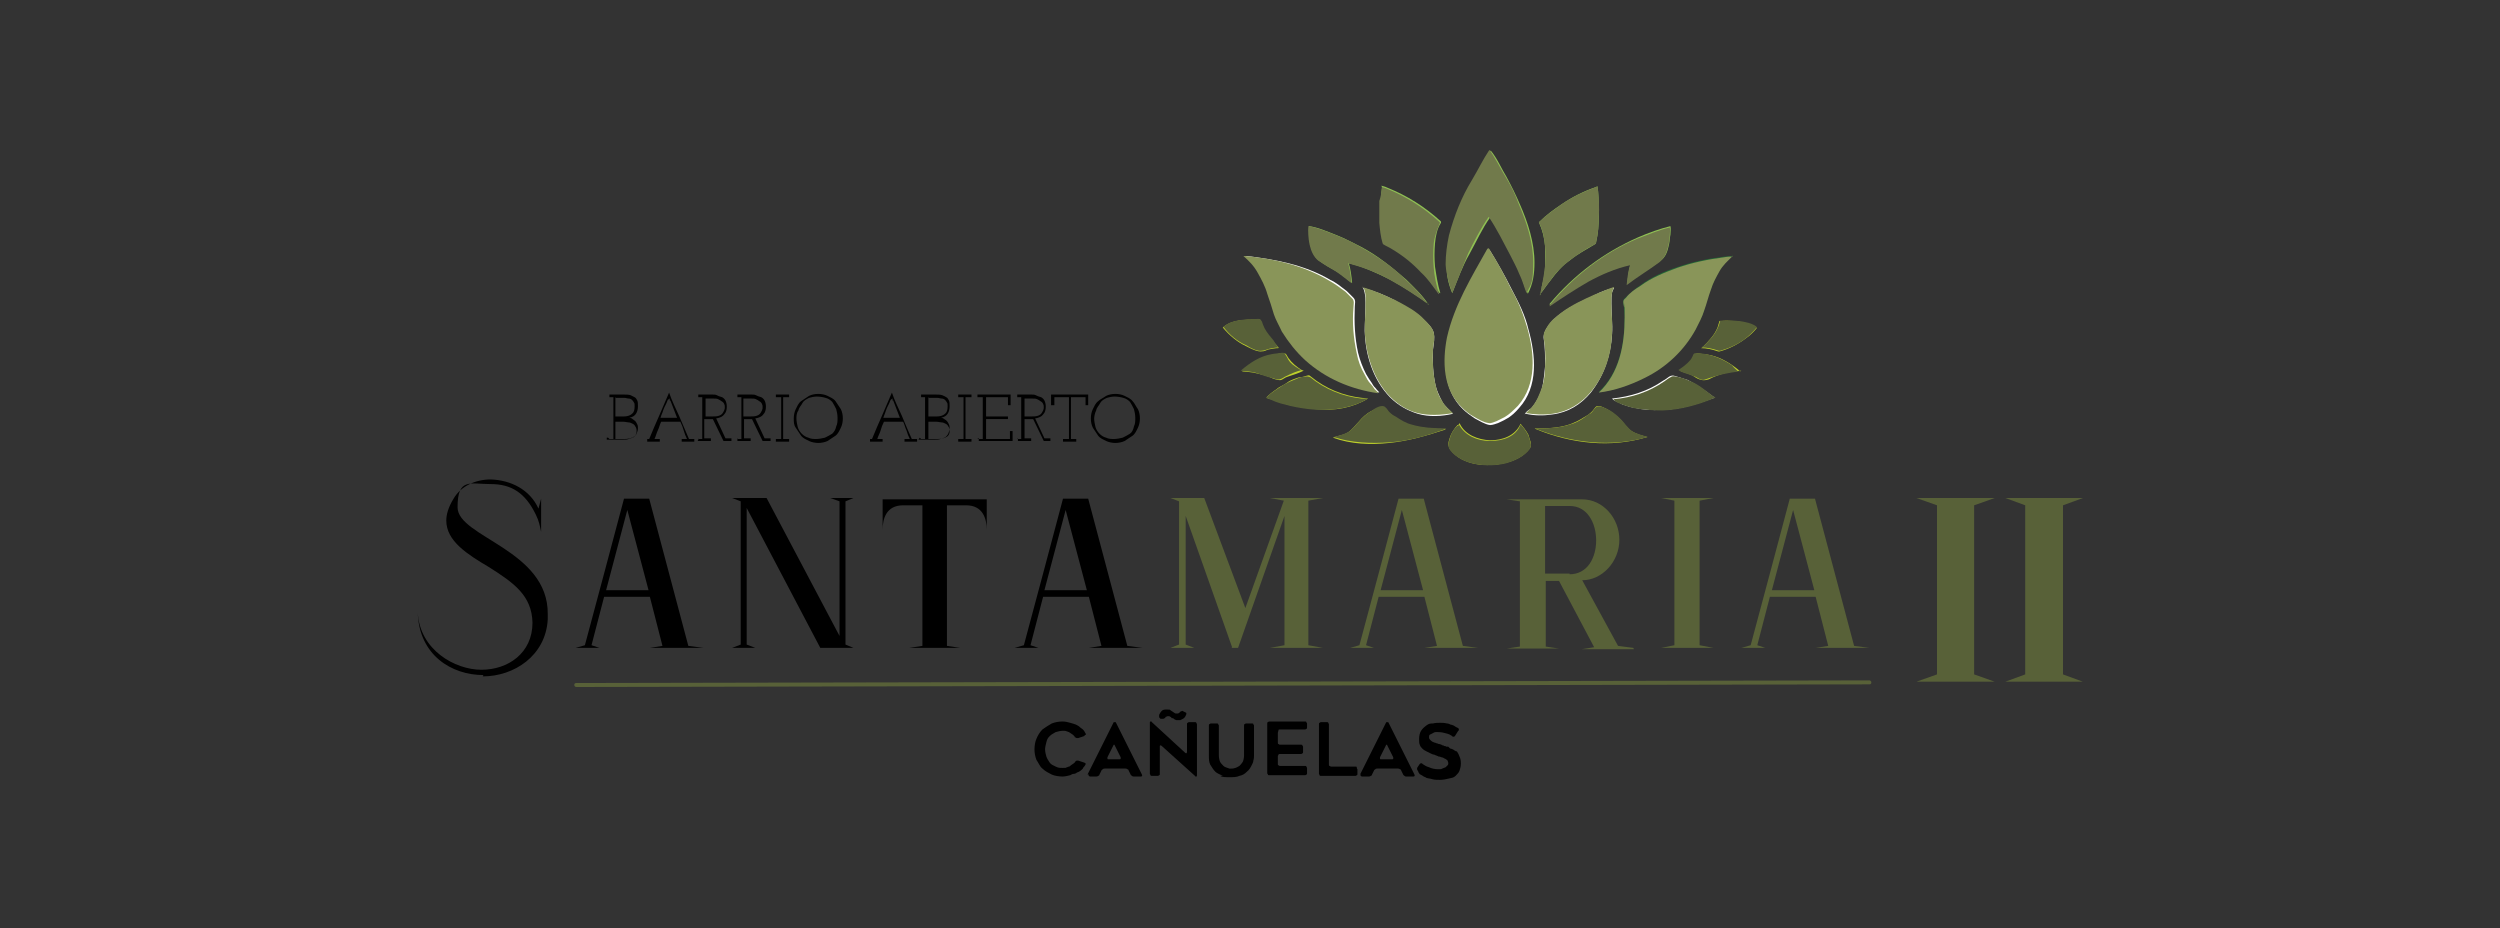 <?xml version="1.0" encoding="UTF-8"?> <svg xmlns="http://www.w3.org/2000/svg" id="Capa_1" data-name="Capa 1" version="1.1" viewBox="0 0 377 140"><rect x="0" y="0" width="377" height="140" fill="#333333" stroke="none"/><defs><style> .cls-1 { fill: #000; } .cls-1, .cls-2, .cls-3, .cls-4, .cls-5, .cls-6, .cls-7, .cls-8, .cls-9 { stroke-width: 0px; } .cls-2 { fill: #bed02a; } .cls-3 { fill: none; } .cls-4 { fill: #8fc153; } .cls-5 { fill: #206b34; } .cls-6 { fill: #899559; } .cls-7 { fill: #717a4b; } .cls-8 { fill: #586138; } .cls-9 { fill: #fff; } </style></defs><path class="cls-1" d="M72.8,102c4.7,0,9.5-3.1,9.8-8.6v-.8c.1-9.7-13.6-11.6-13.6-16.1s1.9-3.5,5-3.5,5.2,1.3,6.8,4.6h0c.5,1,.6,1.7.8,2.6v-5l-.4,1.5c-1.3-2.9-4.2-4.3-7.2-4.4-2.3,0-4.5,1-5.6,2.9-.8,1.3-1.1,2.4-1.1,3.3,0,3.1,3.2,5.1,6.4,7,3.8,2.4,6.5,4.3,6.6,8.4,0,4.6-3.7,7.1-7.7,7.1s-9.3-3-9.6-8.6c.2,6.4,5.1,9.4,9.9,9.4"></path><path class="cls-1" d="M97.9,89h-6.5l3.2-12.1,3.2,12.1ZM106.1,97.7l-2.3-.3-5.9-22.2h-3.8c0,.1-5.9,22.1-5.9,22.1l-1.4.4h3.6l-1.2-.4,1.9-7.3h6.9l1.9,7.4-1.9.3h8.1Z"></path><polygon class="cls-1" points="128.7 97.7 127.5 97.2 127.5 75.6 128.7 75.1 125.2 75.1 126.6 75.6 126.6 95.9 115.6 75.1 110.4 75.1 111.7 75.6 111.7 97.2 110.4 97.7 113.9 97.7 112.6 97.2 112.6 76.6 123.7 97.7 128.7 97.7"></polygon><path class="cls-1" d="M144.8,97.7l-2-.3v-21.2h2.9c2.5,0,3.1,2,3.1,3.7v-4.6h-15.7v4.6c0-1.6.5-3.7,3.1-3.7h2.9v21.2l-2,.3h7.8Z"></path><path class="cls-1" d="M164,89h-6.5l3.2-12.1,3.2,12.1h0ZM172.3,97.7l-2.3-.3-5.9-22.2h-3.8c0,.1-5.9,22.1-5.9,22.1l-1.4.4h3.6l-1.2-.4,1.9-7.3h6.9l1.9,7.4-1.9.3h8.1Z"></path><polygon class="cls-8" points="199.5 97.7 197.3 97.3 197.3 75.5 199.5 75.1 191.5 75.1 193.6 75.5 187.8 91.7 181.6 75.1 176.5 75.1 177.8 75.6 177.8 97.2 176.5 97.7 180.1 97.7 178.8 97.2 178.8 77.8 185.8 97.6 185.7 97.7 186.7 97.7 193.7 77.8 193.7 97.3 191.5 97.7 199.5 97.7"></polygon><path class="cls-8" d="M214.7,89h-6.5l3.2-12.1,3.2,12.1h0ZM222.9,97.7l-2.3-.3-5.9-22.2h-3.8c0,.1-5.9,22.1-5.9,22.1l-1.4.4h3.6l-1.2-.4,1.9-7.3h6.9l1.9,7.4-1.9.3h8.1Z"></path><path class="cls-8" d="M236.7,86.5h-3.7v-10.2h3.7c2.7,0,4,2.6,4,5.2s-1.3,5.1-4,5.1M246.3,97.7l-2.3-.3-5.4-9.9c3,0,5.6-2.8,5.6-6.1s-2.5-6.1-5.6-6.1h-11.4l2,.3v21.9l-2,.3h7.9l-2-.3v-9.9h2l5.3,10-1.9.3h7.9Z"></path><polygon class="cls-8" points="258.4 97.7 256.3 97.3 256.3 75.5 258.4 75.1 250.5 75.1 252.5 75.5 252.5 97.3 250.5 97.7 258.4 97.7"></polygon><polygon class="cls-8" points="300.8 102.8 297.7 101.7 297.7 76.2 300.8 75.1 289 75.1 292.1 76.2 292.1 101.7 289 102.8 300.8 102.8"></polygon><polygon class="cls-8" points="314.1 102.8 311.1 101.7 311.1 76.2 314.1 75.1 302.4 75.1 305.4 76.2 305.4 101.7 302.4 102.8 314.1 102.8"></polygon><path class="cls-8" d="M273.7,89h-6.5l3.2-12.1,3.2,12.1h0ZM281.9,97.7l-2.3-.3-5.9-22.2h-3.8c0,.1-5.9,22.1-5.9,22.1l-1.4.4h3.6l-1.2-.4,1.9-7.3h6.9l1.9,7.4-1.9.3h8.1Z"></path><line class="cls-3" x1="86.9" y1="103.3" x2="281.9" y2="102.8"></line><path class="cls-8" d="M86.9,103.6c-.1,0-.3-.1-.3-.3s.1-.3.3-.3l195-.4h0c.1,0,.3.1.3.3s-.1.3-.3.3l-195,.4h0Z"></path><path class="cls-1" d="M163.7,115.3c-.1.1-.1.2-.2.3s-.2.2-.2.3c-.2.2-.5.5-.9.6-.1.1-.3.2-.5.2s-.3.1-.5.2c-.4.1-.8.2-1.2.2s-1.2-.1-1.6-.3-1-.5-1.4-.9c-.4-.3-.6-.9-.9-1.3-.2-.5-.3-1.1-.3-1.6s.1-1.2.3-1.6c.2-.5.5-1,.9-1.4.4-.3.9-.6,1.4-.9.5-.2,1.1-.3,1.6-.3s.8.1,1.2.2c.3.1.8.2,1.1.4.2.1.3.2.4.3.1.1.3.2.4.3.2.2.3.4.4.6.1.1.1.2,0,.2s-.1.1-.2.2l-.9.3h-.2c-.1,0-.2-.1-.2-.1h-.1c0-.1-.1-.2-.1-.2-.1-.1-.2-.2-.2-.2-.1-.1-.2-.1-.3-.2s-.2-.1-.3-.2c-.1,0-.2-.1-.3-.1-.2-.1-.4-.1-.6-.1-.3,0-.8.1-1.1.2-.3.2-.6.3-.9.6s-.4.5-.5.9-.2.8-.2,1.1.1.8.2,1.1c.1.3.3.6.5.9s.5.4.9.6.6.2,1.1.2.4,0,.6-.1c.1,0,.2-.1.3-.1s.2-.1.3-.2.2-.1.3-.2.2-.1.2-.2h.1c0-.1.1-.2.1-.2q.1-.1.2-.1h.2l.9.3c.1,0,.1.1.2.2s.1-.1,0-.1"></path><path class="cls-1" d="M208.3,114.5h1.6c.1,0,.2,0,.2-.1v-.2l-.9-1.8c0-.1-.1-.1-.1-.1,0,0-.1,0-.1.1l-.9,1.8v.2s0,.1.1.1M205.1,116.8l3.9-7.8c0-.1.1-.1.2-.1s.2,0,.2.1l3.9,7.8c0,.1.1.2,0,.2,0,.1-.1.1-.2.1h-1c-.1,0-.2,0-.3-.1s-.2-.1-.2-.2l-.3-.6c0-.1-.1-.2-.2-.2-.1-.1-.2-.1-.3-.1h-3.1c-.1,0-.2,0-.3.1s-.2.1-.2.2l-.3.6c0,.1-.1.2-.2.2-.1.1-.2.1-.3.1h-1q-.1,0-.2-.1c-.1-.1,0-.2.1-.2M204.7,116.1v.6c0,.1,0,.2-.1.2q-.1.1-.2.1h-5.2c-.1,0-.2,0-.2-.1s-.1-.1-.1-.2v-7.5c0-.1,0-.2.1-.2q.1-.1.2-.1h.9c.1,0,.2,0,.2.1s.1.1.1.2v6.1c0,.1,0,.2.1.2s.1.1.2.1h3.7c.1,0,.2,0,.2.1s0,.2.1.3M192.7,110.6v1.4c0,.1,0,.2.1.2q.1.1.2.1h3.2c.1,0,.2,0,.2.1s.1.1.1.2v.8c0,.1,0,.2-.1.2q-.1.1-.2.1h-3.2c-.1,0-.2,0-.2.1s-.1.1-.1.2v1.2c0,.1,0,.2.1.2q.1.1.2.1h3.8c.1,0,.2,0,.2.1s.1.1.1.2v.8c0,.1,0,.2-.1.2q-.1.1-.2.1h-5.4c-.1,0-.2,0-.2-.1s-.1-.1-.1-.2v-7.5c0-.1,0-.2.1-.2q.1-.1.2-.1h5.4c.1,0,.2,0,.2.1s.1.1.1.2v.6c0,.1,0,.2-.1.2q-.1.1-.2.1h-3.8c-.1,0-.2,0-.2.1s-.1.3-.1.4M184.4,117c-.4-.2-.9-.4-1.1-.6-.3-.3-.5-.6-.8-1.1-.2-.4-.2-.9-.2-1.4v-4.5c0-.1,0-.2.1-.2q.1-.1.2-.1h.9c.1,0,.2,0,.2.1s.1.1.1.2v4.5c0,.4.1.8.2,1,.1.2.3.4.5.6s.4.2.6.3c.1,0,.2.1.3.1h.3c.2,0,.3,0,.6-.1.3-.1.4-.2.6-.3.2-.2.3-.3.5-.6.1-.2.2-.6.2-1v-4.5c0-.1,0-.2.1-.2q.1-.1.2-.1h.9c.1,0,.2,0,.2.1s.1.1.1.2v4.5c0,.2,0,.5-.1.8,0,.2-.1.4-.2.6-.2.4-.4.8-.8,1.1-.3.3-.6.5-1.1.6-.4.2-.9.2-1.5.2s-1.1,0-1.4-.2M176.8,108.3h-.1c-.1-.1-.1-.2-.2-.2s-.1-.1-.2-.1h-.2c-.1,0-.2.1-.3.1-.1.1-.1.2-.1.2h-.1q-.1.1-.2.1h-.4c-.1-.1-.1-.2-.2-.2v-.2h0v-.2c.1-.2.2-.4.4-.6s.4-.2.8-.2.4,0,.5.1.2.1.3.2.2.1.3.2.2.1.4.1.2,0,.3-.1c.1,0,.1-.1.2-.2h.1q.1-.1.2-.1l.4.2c.1,0,.1.1.2.1v.2h0c-.1.2-.1.3-.2.4-.1.2-.3.3-.5.4,0,0-.1,0-.2.1h-.6c-.3-.1-.4-.2-.5-.3M174.9,112.5v4.2c0,.1,0,.2-.1.2q-.1.1-.2.1h-.9c-.1,0-.2,0-.2-.1s-.1-.1-.1-.2v-7.7c0-.1,0-.2.1-.2s.2,0,.2.1l5,4.6q.1.1.2.1s.1-.1.1-.2v-4.2c0-.1,0-.2.1-.2q.1-.1.2-.1h.9c.1,0,.2,0,.2.1s.1.1.1.2v7.7c0,.1,0,.2-.1.2s-.2,0-.2-.1l-5-4.5q-.1-.1-.2-.1t-.1.1M167.2,114.5h1.6c.1,0,.2,0,.2-.1v-.2l-.9-1.8c0-.1-.1-.1-.1-.1,0,0-.1,0-.1.1l-.9,1.8v.2s0,.1.1.1M164,116.8l3.9-7.8c0-.1.1-.1.2-.1s.2,0,.2.1l3.9,7.8c0,.1.1.2,0,.2,0,.1-.1.1-.2.1h-1c-.1,0-.2,0-.3-.1s-.2-.1-.2-.2l-.3-.6c0-.1-.1-.2-.2-.2-.1-.1-.2-.1-.3-.1h-3.1c-.1,0-.2,0-.3.1s-.2.1-.2.2l-.3.6c0,.1-.1.2-.2.2-.1.1-.2.1-.3.1h-.9q-.1,0-.2-.1c-.1-.1,0-.2,0-.2"></path><path class="cls-1" d="M213.7,115.8l.4-.6q.1-.1.2-.1c.1,0,.2,0,.2.1.3.2.6.4,1,.5.4.2.9.3,1.4.3s.4,0,.6-.1c.2-.1.3-.1.5-.2.1-.1.2-.2.3-.3s.1-.2.1-.3c0-.2-.1-.3-.1-.4-.1-.1-.2-.2-.4-.3-.1,0-.2-.1-.2-.1,0,0-.2-.1-.3-.1s-.2-.1-.3-.1-.2,0-.3-.1c-.1,0-.2,0-.2-.1-.1,0-.2,0-.3-.1-.2,0-.4-.1-.6-.2-.2-.1-.4-.2-.6-.3-.2-.1-.4-.2-.6-.4-.2-.2-.3-.3-.4-.6-.1-.2-.1-.5-.1-.9s.1-.9.3-1.2c.2-.3.4-.5.8-.8s.6-.3,1-.3c.3-.1.8-.1,1.1-.1s.6,0,1,.1c.1,0,.2,0,.4.1s.2.1.3.1.2.1.3.1c.1.1.2.1.3.2.1,0,.1.1.2.1s.1.1.2.1q.1.1.1.2c0,.1,0,.2-.1.2l-.5.8q-.1.1-.2.1c-.1,0-.2,0-.2-.1-.3-.2-.5-.3-.9-.4-.3-.1-.8-.2-1.2-.2h-.4c-.2,0-.3.1-.5.2-.1,0-.1.1-.2.1s-.1.1-.2.1c-.1.1-.1.2-.1.4s.1.3.2.4c.1.1.2.2.4.3.1,0,.2.1.3.1s.2.1.3.1.2.1.3.1.2,0,.3.1c.1,0,.2,0,.2.1.1,0,.2,0,.3.1.1,0,.2,0,.3.1h.3q.1.1.2.2t.2.1c.1,0,.2.1.3.1.1.1.2.1.3.2.1,0,.1.1.2.1h.1c.2.3.3.5.4.8.1.2.2.5.2,1s-.1.8-.2,1.1c-.1.3-.3.5-.6.8s-.6.3-1,.4c-.4.1-.9.2-1.3.2s-.9,0-1.2-.1c-.3-.1-.6-.1-.9-.2-.1-.1-.2-.1-.4-.2-.1-.1-.2-.1-.3-.2-.1,0-.1-.1-.2-.1s-.1-.1-.2-.2q-.1-.1-.1-.2c-.2-.3-.2-.4-.2-.4"></path><path class="cls-1" d="M165,63.1c0,.4.1.9.2,1.3.1.4.4.8.6,1,.3.3.6.5,1,.6.4.2.8.2,1.2.2s.9-.1,1.3-.2c.4-.2.8-.4,1.1-.6s.5-.6.6-1.1c.2-.4.2-.8.2-1.3s-.1-.9-.2-1.3c-.2-.4-.4-.8-.6-1.1-.3-.3-.6-.5-1-.6-.3-.1-.9-.2-1.3-.2s-.9.1-1.2.2c-.4.2-.8.4-1,.8s-.5.6-.6,1.1c-.2.4-.3.9-.3,1.3M164.5,63.1c0-.5.1-1,.3-1.4.2-.4.4-.9.8-1.2.3-.3.8-.5,1.2-.8.4-.2.9-.3,1.4-.3s1,.1,1.4.3c.4.2.9.4,1.2.8.3.3.5.8.8,1.2.2.4.3.9.3,1.4s-.1,1-.3,1.4c-.2.4-.4.9-.8,1.2s-.8.5-1.2.8c-.4.2-1,.3-1.4.3s-1-.1-1.4-.3-.9-.4-1.2-.8-.5-.8-.8-1.2c-.2-.4-.3-.9-.3-1.4M160.3,66.2h.9v-6.3h-2.2v1.2h-.5v-1.6h5.6v1.6h-.4v-1.2h-2.2v6.3h.8v.4h-2v-.4h.1ZM154.5,62.8h1.1c.3,0,.6,0,.9-.1s.4-.2.5-.3.2-.3.3-.5.1-.3.1-.5,0-.3-.1-.5-.2-.3-.4-.4c-.1-.1-.3-.2-.5-.3s-.4-.1-.8-.1h-1.1v2.9h0ZM153.4,66.2h.6v-6.3h-.6v-.4h2.2c.2,0,.4,0,.6.1.2.1.4.2.8.3.2.1.4.3.5.5s.2.5.2.9c0,.5-.1.9-.4,1.2-.2.3-.6.5-1.2.6l1.4,3h.9v.4h-1l-1.6-3.3h-1.3v2.9h1v.4h-2v-.4h0ZM147.4,66.2h.8v-6.3h-.8v-.4h5v1.6h-.4v-1.2h-3.3v2.9h3.3v.4h-3.3v3h3.6v-1.2h.4v1.5h-5.1v-.4h-.1ZM144.5,66.2h.8v-6.3h-.8v-.4h2v.4h-.9v6.3h.9v.4h-2v-.4ZM140,59.9v2.9h1.3c.4,0,.9-.1,1.2-.4.3-.2.4-.6.4-1.1s0-.4-.1-.6c-.1-.2-.2-.3-.3-.4-.1-.1-.3-.2-.5-.2s-.4-.1-.6-.1h-1.3ZM140,63.3v2.9h1.4c.2,0,.4,0,.8-.1.2-.1.4-.1.5-.2.2-.1.3-.2.4-.4.1-.2.1-.4.1-.6s-.1-.5-.2-.6c-.1-.2-.2-.3-.4-.4-.2-.1-.4-.2-.6-.2s-.5-.1-.8-.1h-1.2ZM138.9,66.2h.6v-6.3h-.6v-.4h2.3c.3,0,.6,0,.9.1s.4.2.6.3c.2.1.3.3.4.5.1.2.1.5.1.9s-.1.8-.3,1.1c-.2.3-.5.5-1,.6.2,0,.4.1.5.2.2.1.3.2.4.3.1.1.2.3.3.5s.1.4.1.6c0,.3-.1.5-.2.8-.1.2-.3.4-.4.5-.2.1-.4.2-.8.3-.2.1-.5.1-.9.1h-2.4l.2-.3h0ZM134.6,60.4v-.3c-.1,0-.1.1-.2.1,0,0,0,.1-.1.1-.1.2-.1.3-.2.5-.1.2-.2.4-.3.6s-.2.5-.3.8-.2.5-.3.8h2.5l-1-2.6h0ZM130.7,66.2h.8c.5-1.2,1-2.4,1.5-3.5.5-1.1,1-2.4,1.5-3.5.4,1.2,1,2.4,1.5,3.5.5,1.2,1,2.4,1.5,3.5h.8v.4h-1.9v-.4h.8c-.2-.4-.4-.9-.5-1.3-.2-.4-.3-.9-.5-1.3h-2.9c-.2.4-.4.9-.5,1.3s-.4.9-.5,1.3h.8v.4h-1.9v-.4h-.1ZM120.1,63.1c0,.4.1.9.2,1.3.1.4.4.8.6,1,.3.3.6.5,1,.6.4.2.8.2,1.2.2s.9-.1,1.3-.2c.4-.2.8-.4,1.1-.6.3-.3.5-.6.6-1.1.2-.4.2-.8.2-1.3s-.1-.9-.2-1.3c-.2-.4-.4-.8-.6-1.1-.3-.3-.6-.5-1-.6-.3-.1-.9-.2-1.3-.2s-.9.1-1.2.2c-.4.2-.8.4-1,.8s-.5.6-.6,1.1c-.3.4-.3.9-.3,1.3M119.7,63.1c0-.5.1-1,.3-1.4.2-.4.4-.9.8-1.2s.8-.5,1.2-.8c.4-.2.9-.3,1.4-.3s1,.1,1.4.3c.4.2.9.4,1.2.8s.5.8.8,1.2c.2.4.3.9.3,1.4s-.1,1-.3,1.4c-.2.4-.4.9-.8,1.2s-.8.5-1.2.8c-.4.2-1,.3-1.4.3s-1-.1-1.4-.3-.9-.4-1.2-.8-.5-.8-.8-1.2-.3-.9-.3-1.4M117,66.2h.8v-6.3h-.8v-.4h2v.4h-.9v6.3h.9v.4h-2v-.4ZM112.1,62.8h1.1c.3,0,.6,0,.9-.1s.4-.2.5-.3.2-.3.3-.5.1-.3.1-.5,0-.3-.1-.5-.2-.3-.4-.4c-.1-.1-.3-.2-.5-.3s-.4-.1-.8-.1h-1.1v2.9h0ZM111.2,66.2h.6v-6.3h-.6v-.4h2.2c.2,0,.4,0,.6.1.2.1.4.2.8.3.2.1.4.3.5.5s.2.5.2.9c0,.5-.1.9-.4,1.2-.2.3-.6.5-1.2.6l1.4,3h.9v.4h-1.2l-1.6-3.3h-1.2v2.9h1v.4h-2v-.4h.1ZM106.4,62.8h1.1c.3,0,.6,0,.9-.1s.4-.2.5-.3.2-.3.3-.5.1-.3.1-.5,0-.3-.1-.5-.2-.3-.4-.4c-.1-.1-.3-.2-.5-.3s-.4-.1-.8-.1h-1.1v2.9h0ZM105.3,66.2h.6v-6.3h-.6v-.4h2.2c.2,0,.4,0,.6.1.2.1.4.2.8.3.2.1.4.3.5.5s.2.5.2.9c0,.5-.1.9-.4,1.2-.2.3-.6.5-1.2.6l1.4,3h.9v.4h-1.2l-1.6-3.3h-1.3v2.9h1v.4h-2l.2-.4h0ZM101,60.4v-.3c-.1,0-.1.1-.2.1,0,0,0,.1-.1.1-.1.2-.1.3-.2.5s-.2.4-.3.6c-.1.2-.2.5-.3.8-.1.2-.2.5-.3.8h2.5l-1-2.6h0ZM97.1,66.2h.8c.5-1.2,1-2.4,1.5-3.5.5-1.1,1-2.4,1.5-3.5.4,1.2,1,2.4,1.5,3.5.5,1.1,1,2.4,1.5,3.5h.8v.4h-1.9v-.4h.8c-.2-.4-.4-.9-.5-1.3s-.3-.9-.5-1.3h-2.9c-.2.4-.3.9-.5,1.3s-.3.9-.5,1.3h.8v.4h-1.9v-.4h-.1ZM92.8,59.9v2.9h1.3c.4,0,.9-.1,1.2-.4.3-.2.4-.6.4-1.1s0-.4-.1-.6c-.1-.2-.2-.3-.3-.4-.1-.1-.3-.2-.5-.2s-.4-.1-.6-.1h-1.3ZM92.8,63.3v2.9h1.4c.2,0,.4,0,.8-.1.2-.1.4-.1.5-.2.2-.1.3-.2.4-.4.1-.2.1-.4.1-.6s-.1-.5-.2-.6c-.1-.2-.2-.3-.4-.4s-.4-.2-.6-.2-.5-.1-.8-.1h-1.2ZM91.9,66.2h.6v-6.3h-.6v-.4h2.3c.3,0,.6,0,.9.1l.6.3c.2.1.3.3.4.5s.1.5.1.9-.1.8-.3,1.1c-.2.3-.5.5-1,.6.2,0,.4.1.5.2s.3.2.4.3.2.3.3.5c.1.2.1.4.1.6,0,.3-.1.5-.2.8-.1.2-.3.4-.4.5-.2.1-.4.2-.8.3-.2.1-.5.1-.9.1h-2.4v-.3h.2Z"></path><path class="cls-4" d="M233.7,46c1.9-1.3,3.9-2.6,5.9-3.7,2-1.1,4.1-1.9,6.3-2.5-.3,1-.4,1.9-.5,3,1.5-1.3,3.3-2.2,5-3.5.8-.5,1.1-1.5,1.3-2.5.1-.4.1-1,.2-1.4,0-.3.1-1,0-1.3-1.6.4-3.3,1-4.9,1.7-5.2,2.3-9.7,5.7-13.3,10h0Z"></path><path class="cls-4" d="M215.4,45.9h0c-.9-1.4-2.2-2.6-3.3-3.7-2.2-1.9-4.4-3.7-6.9-5-1.2-.6-2.5-1.3-3.8-1.8-1.3-.5-2.6-1.1-4-1.3-.1,1.6.1,4.1,1.5,5.2.8.6,1.7,1.1,2.6,1.6.9.5,1.6,1.2,2.4,1.8-.1-1.1-.2-2-.5-3,2.2.5,4.3,1.5,6.3,2.5,2,1.1,4,2.4,5.8,3.7Z"></path><path class="cls-9" d="M224.6,37.6c0,.1-.1.1-.1.2-2.5,4.2-5.1,8.5-6.1,13.4-.8,3.6-.6,7.8,2.2,10.5.5.5,1.2,1,1.8,1.4.6.3,1.5.9,2.3,1,.4,0,.9-.2,1.2-.3.4-.2.9-.4,1.2-.6.8-.4,1.5-1.1,2-1.7,2.9-3.2,2.5-7.9,1.4-11.8-.5-2.2-1.5-4.1-2.5-6-1.1-2.2-2.2-4.1-3.3-5.9Z"></path><path class="cls-5" d="M261.3,38.6c-.4,0-.9.1-1.3.1-2.4.3-4.9.8-7.1,1.6-1.9.6-3.9,1.5-5.5,2.7-.8.5-1.5,1.2-2.2,1.8-.2.2-.4.3-.4.6s0,.5.1.8c0,.5.1,1.1.1,1.6,0,4.1-.8,8.4-3.9,11.3,2.4-.2,4.7-1.1,6.9-2.2,3.2-1.6,5.9-4.2,7.7-7.3.5-1,1-1.9,1.3-2.9.3-1.1.5-2.2,1-3.1.3-1,.8-1.9,1.3-2.8.5-.9,1.3-1.6,2-2.3Z"></path><path class="cls-9" d="M187.7,38.6h0c.9.8,1.6,1.5,2.2,2.5.6,1,1.1,2,1.4,3.1.3,1,.5,2,1,3.1.3.9.8,1.8,1.2,2.6.9,1.6,2,3,3.5,4.3,3.1,2.8,6.9,4.3,11,5-.1-.2-.4-.4-.5-.6-.2-.2-.4-.4-.6-.8-.3-.4-.6-.9-.9-1.4-.5-1-.9-2-1.2-3.2-.5-2.3-.6-4.6-.5-6.9,0-.5.2-1-.2-1.4-.3-.3-.6-.6-1-1-.8-.6-1.6-1.3-2.5-1.7-3.9-2.3-8.4-3.1-12.7-3.6Z"></path><path class="cls-9" d="M205.5,43.3h0c.5,1,.4,2.2.4,3.1s-.1,2.3-.1,3.5c.1,3.6,1.2,7.3,3.8,10,1.2,1.2,2.6,2,4.2,2.5,1.7.5,3.6.4,5.3,0-.5-.6-1.2-1.1-1.6-1.8-.4-.8-.8-1.6-1-2.4-.4-1.7-.5-3.7-.4-5.5.1-.9.3-1.7.1-2.5-.2-.8-.9-1.4-1.4-1.9-1.2-1.2-2.8-2-4.3-2.9-1.6-.9-3.2-1.5-5-2Z"></path><path class="cls-9" d="M230,62.4h.1c1.3.3,2.7.3,4,.1,2.4-.3,4.3-1.5,5.8-3.3,2-2.6,3-5.6,3.2-8.8.1-1.5-.1-3.1-.1-4.6s0-1.6.4-2.4h-.1c-1,.3-1.9.6-2.8,1.1-1.7.8-3.5,1.6-5,2.7-.9.6-1.6,1.3-2.2,2.2-.3.5-.6,1.1-.5,1.7.2,1.4.2,2.7.2,4.1-.1,1.1-.2,2-.4,3.1-.3,1.2-.9,2.4-1.7,3.3-.4.2-.8.5-1,.9Z"></path><path class="cls-4" d="M219,44.2q.1,0,0,0c.8-2,1.5-4,2.6-5.9,1-1.8,1.9-3.8,3.1-5.5,1.2,1.8,2.3,3.8,3.2,5.7.5,1,1,1.9,1.4,2.9.4,1,.6,1.9,1.1,2.9.8-1.5,1-3.1,1-4.7,0-3-1-6.1-2.2-8.8-.6-1.4-1.3-2.8-2-4.1-.8-1.3-1.4-2.8-2.4-4-1,1.4-1.7,3-2.6,4.5-1.5,2.7-2.7,5.5-3.5,8.4-.3,1.4-.5,2.9-.5,4.4-.1,1.4.2,2.8.8,4.2Z"></path><path class="cls-4" d="M232.2,44.5q.1-.1.1-.2c.5-.6,1-1.4,1.5-2,.9-1.2,1.8-2.3,3-3.1,1.1-.9,2.3-1.5,3.6-2.3.2-.1.3-.2.3-.4.3-1.3.4-2.6.4-3.9s0-2.5-.1-3.7c0-.2-.1-.5-.1-.8q-.1,0-.2.1c-1.8.6-3.6,1.5-5.2,2.6-1.2.8-2.3,1.6-3.3,2.6q-.1.1-.1.2c.5,1.1.8,2.3.9,3.6v2.8c0,1.1-.2,2.2-.5,3.2,0,.4-.1.9-.2,1.3Z"></path><path class="cls-4" d="M208.4,28.2c-.1.8-.1,1.4-.2,2v3.3c0,1.1.2,2.2.5,3.1,0,.1.1.2.2.2.3.2.8.4,1.1.6,1.6,1,3.2,2,4.5,3.6,1,1.1,1.7,2.2,2.6,3.2h.1c0,.1,0,0,0,0-.4-1.3-.6-2.7-.8-4-.1-1.2-.1-2.3,0-3.5.1-1.1.3-2.2.9-3.1v-.2c-2.4-2.2-5.1-3.9-8.1-5.1-.4-.2-.6-.2-.9-.3Z"></path><path class="cls-2" d="M220,64q-.1.1-.2.1c-.5.5-1,1.3-1.2,2-.2.6-.3,1.1.1,1.7,1.8,2.4,5.6,2.7,8.3,2,1.4-.3,2.8-1,3.7-2.2.2-.3.2-.6.1-1-.1-.3-.2-.6-.3-1-.3-.6-.8-1.2-1.2-1.7-.8,1.8-2.7,2.5-4.6,2.5-1.8-.1-3.8-.8-4.6-2.6Z"></path><path class="cls-2" d="M218,64.7s0-.1,0,0c-1.7,0-3.6-.1-5.3-.6-.8-.2-1.5-.6-2.2-1.1s-.6-.4-.9-.6c-.3-.2-.4-.6-.8-.9-.5-.4-1.6.3-2,.5-.8.4-1.4,1-1.9,1.6-.5.5-1,1.2-1.6,1.6-.6.4-1.5.5-2.3.8,2.7,1,5.7,1.1,8.5.8,2.9-.3,5.6-1.1,8.4-2Z"></path><path class="cls-2" d="M231.4,64.6c.1,0,.1.1.2.1,5.3,2.2,11.3,2.9,16.8,1.2-.8-.2-1.6-.4-2.4-.9-.6-.4-1.1-1.1-1.6-1.7-.5-.5-1.3-1.1-1.9-1.5-.4-.2-1.5-.9-1.9-.4-.2.2-.4.6-.8.9-.2.2-.5.4-.9.6-.6.4-1.4.8-2.2,1.1-1.8.6-3.6.6-5.4.6Z"></path><path class="cls-2" d="M206.3,60.1c-.3,0-.6-.1-.9-.1-2.8-.3-5.5-1.4-7.7-3.2-.3-.3-.4-.2-.8-.1-.3.1-.6.2-1,.2-.6.2-1.3.4-1.8.8s-1.2.6-1.6,1c-.5.3-1.1.8-1.5,1.2.1.2.5.3.8.3.3.1.6.2,1,.4.6.2,1.3.4,1.8.5,1.3.3,2.7.5,4,.6,2.6.3,5.4-.2,7.7-1.6Z"></path><path class="cls-9" d="M258.6,60c-.2-.1-.2-.2-.4-.3-1.2-.9-2.4-1.7-3.7-2.4-.6-.2-1.3-.4-1.9-.6-.4-.1-.5-.1-.9.1-.3.2-.5.4-.9.6-2.3,1.6-4.9,2.4-7.7,2.7.3.4,1.1.6,1.6.9.6.2,1.2.4,1.8.5,1.3.3,2.7.4,4,.3,2.8,0,5.4-.9,8-1.8Z"></path><path class="cls-2" d="M264.9,49.4c-.1,0-.1-.1-.2-.1-.4-.3-1-.5-1.5-.6-1.3-.3-2.5-.4-3.8-.3h-.1c-.1.4-.2.6-.3,1-.5,1.2-1.3,2-2.2,2.9-.1.1-.2.2-.3.2h0c.9,0,1.7.2,2.6.5h.2c1.5-.4,2.8-1.1,4-2,.6-.4,1.2-1,1.6-1.5Z"></path><path class="cls-2" d="M192.8,52.4c-.2-.2-.4-.5-.8-.9-.5-.5-1-1.2-1.4-1.9-.2-.3-.3-.6-.4-1-.2-.5-.2-.4-.8-.4-1.6,0-3.7,0-5,1.2,1,1.2,2.2,2.2,3.5,2.8.6.3,1.5.8,2.2.8s.8-.2,1.2-.3c.5-.1,1-.2,1.5-.2Z"></path><path class="cls-2" d="M196.3,55.8q-.1,0,0,0c-.8-.5-1.5-1.1-2-1.8-.1-.2-.2-.3-.3-.5s-.2-.2-.5-.2c-.5,0-1,.1-1.5.2-1.8.3-3.3,1.3-4.7,2.5.8.1,1.5.1,2.2.3.9.2,1.7.4,2.5.8.3.1.9.3,1.2.2s.6-.4,1-.5c.9-.3,1.6-.5,2.4-.9Z"></path><path class="cls-2" d="M262.4,56c-.3-.3-.6-.5-1-.8-1.4-1-2.9-1.7-4.6-1.8-.2,0-.9-.2-1.1,0-.1.1-.2.3-.3.5-.1.2-.2.3-.3.5-.5.6-1.2,1.1-1.8,1.5.6.3,1.5.4,2.2.9.3.2.6.4,1.1.5.3.1.8,0,1.1-.1,1.5-.8,3.1-1.2,4.9-1.3Z"></path><path class="cls-6" d="M224.6,37.6c1.2,1.9,2.3,3.9,3.2,5.8,1.1,1.9,1.9,3.9,2.5,6,1.1,3.9,1.5,8.5-1.4,11.8-.6.6-1.3,1.3-2,1.7-.4.2-.8.4-1.2.6-.3.1-.9.4-1.2.3-.8-.1-1.6-.6-2.3-1-.6-.3-1.3-.9-1.8-1.4-2.8-2.7-2.9-6.9-2.2-10.5,1.1-4.9,3.7-9.1,6.1-13.4.2,0,.2-.1.2-.1Z"></path><path class="cls-6" d="M261.3,38.6c-.8.8-1.5,1.4-2,2.3-.5.9-1,1.8-1.3,2.8-.4,1.1-.6,2-1,3.1-.3,1-.8,1.9-1.3,2.9-1.7,3.1-4.4,5.7-7.7,7.3-2.2,1.1-4.5,1.9-6.9,2.2,3.1-2.9,3.9-7.2,3.9-11.3s0-1.1-.1-1.6c0-.2-.1-.5-.1-.8s.2-.4.4-.6c.6-.8,1.4-1.3,2.2-1.8,1.6-1.2,3.6-2,5.5-2.7,2.3-.8,4.7-1.3,7.1-1.6.4-.1.9-.1,1.3-.1Z"></path><path class="cls-6" d="M187.7,38.6c4.4.4,8.8,1.4,12.7,3.7.9.5,1.7,1.1,2.5,1.7.3.3.6.6,1,1,.4.4.2.9.2,1.4-.2,2.3,0,4.6.5,6.9.2,1.1.6,2.2,1.2,3.2.2.4.5,1,.9,1.4.2.2.4.5.6.8.2.2.5.4.5.6-4.1-.6-7.9-2.2-11-5-1.4-1.3-2.5-2.7-3.5-4.3-.4-.9-.9-1.7-1.2-2.6-.3-1-.6-2-1-3.1-.3-1.1-.9-2.2-1.4-3.1-.6-1.1-1.3-1.8-2.2-2.6h0Z"></path><path class="cls-6" d="M205.5,43.3c1.7.5,3.3,1.2,5,2,1.5.8,3.1,1.6,4.3,2.9.5.5,1.2,1.2,1.4,1.9.2.9,0,1.7-.1,2.5-.1,1.8,0,3.8.4,5.5.2.9.5,1.7,1,2.4.4.8,1,1.2,1.6,1.8-1.8.3-3.6.4-5.3,0-1.6-.4-3-1.3-4.2-2.5-2.5-2.6-3.7-6.5-3.8-10,0-1.2.1-2.3.1-3.5,0-1.1.2-2.2-.4-3.1h0Z"></path><path class="cls-6" d="M230,62.4c.3-.3.5-.5.9-.9.9-1,1.3-2.2,1.7-3.3.3-1,.4-2,.4-3.1.1-1.4,0-2.7-.2-4.1-.1-.8.2-1.2.5-1.7.5-.9,1.3-1.5,2.2-2.2,1.5-1.1,3.2-1.9,5-2.7,1-.4,1.9-.8,2.8-1.1h.1c-.4.8-.4,1.5-.4,2.4,0,1.5.2,3.1.1,4.6-.1,3.2-1.1,6.3-3.2,8.8-1.5,1.8-3.5,3-5.8,3.3-1.4.2-2.7.1-4-.1.1,0,0,0,0,0Z"></path><path class="cls-7" d="M219,44.2c-.5-1.4-.9-2.8-1-4.3,0-1.5.2-3,.5-4.4.8-3,1.9-5.8,3.5-8.4.9-1.5,1.6-3,2.6-4.5.9,1.2,1.6,2.7,2.4,4,.8,1.3,1.5,2.7,2,4.1,1.2,2.8,2.2,5.8,2.2,8.8s-.2,3.2-1,4.7c-.4-1-.6-1.9-1.1-2.9-.4-1-.9-1.9-1.4-2.9-1-1.9-2-3.9-3.2-5.7-1.2,1.7-2.2,3.7-3.1,5.5-.8,2-1.6,4-2.4,6q.1,0,0,0Z"></path><path class="cls-7" d="M232.2,44.5c.1-.4.2-.9.3-1.3.2-1.1.4-2.2.5-3.2,0-1,.1-1.8,0-2.8-.1-1.2-.3-2.4-.9-3.6-.1-.1,0-.2.1-.2,1-1,2.2-1.8,3.3-2.6,1.6-1.1,3.3-1.9,5.2-2.6q.1,0,.2-.1c0,.3.1.5.1.8.1,1.2.2,2.5.1,3.7,0,1.3-.1,2.6-.4,3.9,0,.2-.1.3-.3.4-1.2.6-2.4,1.4-3.6,2.3s-2.2,1.9-3,3.1c-.5.6-1,1.3-1.5,2-.1.1-.1.2-.2.2Z"></path><path class="cls-7" d="M208.4,28.2c.2.1.4.1.6.2,3,1.2,5.7,2.9,8.1,5.1q.1.1,0,.2c-.4,1-.8,2-.9,3.1-.1,1.2-.1,2.3,0,3.5.1,1.4.4,2.7.8,4h0c0,.1-.1,0-.1,0-.8-1.1-1.6-2.3-2.6-3.2-1.3-1.4-2.8-2.6-4.5-3.6-.3-.2-.8-.4-1.1-.6-.1,0-.1-.1-.2-.2-.3-1-.4-2-.5-3.1v-3.3c.2-.5.3-1.2.4-1.9Z"></path><path class="cls-7" d="M215.4,45.9c-1.8-1.3-3.8-2.6-5.8-3.7-1.9-1.1-4.1-1.9-6.3-2.5.3,1,.4,1.9.5,3-.8-.6-1.5-1.2-2.4-1.8-.9-.5-1.7-1-2.6-1.6-1.4-1.1-1.6-3.6-1.5-5.2,1.3.2,2.7.8,4,1.3,1.3.5,2.6,1.1,3.8,1.8,2.5,1.4,4.9,3,6.9,5,1.2,1.1,2.5,2.4,3.3,3.7h0Z"></path><path class="cls-7" d="M233.7,46c3.6-4.3,8-7.8,13.2-10,1.6-.6,3.2-1.3,4.9-1.7.1.3,0,1,0,1.3s-.1,1-.2,1.4c-.2.9-.5,1.8-1.3,2.5-1.6,1.2-3.3,2.2-5,3.5.1-1,.2-2,.5-3-2.2.5-4.3,1.4-6.3,2.5-1.9,1.1-3.9,2.4-5.8,3.7h0Z"></path><path class="cls-8" d="M220,64c.9,1.7,2.8,2.5,4.7,2.5s3.9-.6,4.6-2.5c.5.5.9,1.1,1.2,1.7.1.3.2.6.3,1,.1.4.1.6-.1,1-.9,1.2-2.3,1.8-3.7,2.2-2.7.6-6.5.3-8.3-2-.4-.5-.3-1-.1-1.7.2-.8.6-1.5,1.2-2q0,.1.1,0Z"></path><path class="cls-8" d="M218,64.7c-2.8,1-5.5,1.8-8.4,2-2.8.2-5.8.1-8.5-.8.8-.2,1.6-.4,2.3-.8.6-.4,1.1-1.1,1.6-1.6.5-.6,1.2-1.2,1.9-1.6.4-.3,1.5-1,2-.5.3.2.4.6.8.9.2.2.5.4.9.6.6.4,1.4.9,2.2,1.1,1.6.5,3.5.6,5.3.6,0-.1,0,0,0,0Z"></path><path class="cls-8" d="M231.4,64.6c1.8,0,3.6,0,5.4-.6.8-.2,1.5-.6,2.2-1.1s.5-.4.9-.6c.3-.2.4-.6.8-.9.4-.4,1.5.2,1.9.4.8.4,1.4,1,1.9,1.5s1,1.3,1.6,1.7c.6.4,1.5.6,2.4.9-5.5,1.6-11.5.9-16.8-1.2q-.1,0-.2-.1Z"></path><path class="cls-8" d="M206.3,60.1c-2.3,1.4-5.1,1.8-7.8,1.7-1.4-.1-2.7-.3-4-.6-.6-.2-1.3-.3-1.8-.5-.3-.1-.6-.2-1-.4-.2-.1-.6-.2-.8-.3.4-.4,1-.9,1.5-1.2.5-.3,1.1-.8,1.6-1,.5-.3,1.2-.5,1.8-.8.3-.1.6-.2,1-.2q.4-.1.8.1c2.2,1.8,4.9,2.9,7.7,3.2.3,0,.6,0,1,0Z"></path><path class="cls-8" d="M258.6,60c-2.6,1.1-5.2,1.8-7.9,1.9-1.3,0-2.7-.1-4-.3-.6-.1-1.2-.3-1.8-.5-.5-.2-1.3-.4-1.6-.9,2.7-.2,5.4-1.1,7.7-2.7.3-.2.5-.4.9-.6.3-.2.4-.2.9-.1.6.1,1.3.3,1.9.6,1.4.5,2.5,1.5,3.7,2.4,0-.1.1,0,.3.2Z"></path><path class="cls-8" d="M264.9,49.4c-.4.5-1,1.1-1.5,1.5-1.2,1-2.6,1.6-4,2h-.2c-.9-.3-1.7-.5-2.6-.5h0c.1-.1.2-.2.3-.2.9-.9,1.7-1.7,2.2-2.9.1-.3.2-.5.3-.9h.1c1.3-.1,2.6-.1,3.8.2.5.1,1.1.3,1.5.6,0,0,.1.1.1.1Z"></path><path class="cls-8" d="M192.8,52.4c-.4,0-1,.1-1.4.2s-.8.3-1.2.3c-.6.1-1.6-.4-2.2-.8-1.4-.6-2.6-1.6-3.5-2.8,1.3-1.2,3.3-1.1,5-1.2.5,0,.5-.1.8.4.1.3.2.6.4,1,.3.6.9,1.3,1.4,1.9.1.3.4.6.6.9Z"></path><path class="cls-8" d="M196.3,55.8c-.8.2-1.5.5-2.3.9-.3.1-.6.4-1,.5-.3.1-.9-.1-1.2-.2-.9-.2-1.6-.5-2.5-.8-.8-.2-1.4-.2-2.2-.3,1.4-1.2,2.9-2.2,4.7-2.5.5-.1,1-.1,1.5-.2.3,0,.4,0,.5.2s.2.3.3.5c.4.9,1.1,1.3,1.9,1.8q-.1,0,0,0Z"></path><path class="cls-8" d="M262.4,56c-1.7.2-3.2.5-4.9,1.1-.3.1-.6.3-1.1.1-.3-.1-.6-.4-1.1-.5-.6-.3-1.5-.4-2.2-.9.6-.4,1.3-.9,1.8-1.5.1-.1.2-.3.3-.5.1-.1.1-.4.3-.5.2-.1.9,0,1.1,0,1.7.2,3.3.9,4.6,1.8.3.4.6.6,1,1Z"></path><path class="cls-1" d="M215.4,45.9h0Z"></path><path class="cls-1" d="M233.7,46h0Z"></path></svg> 